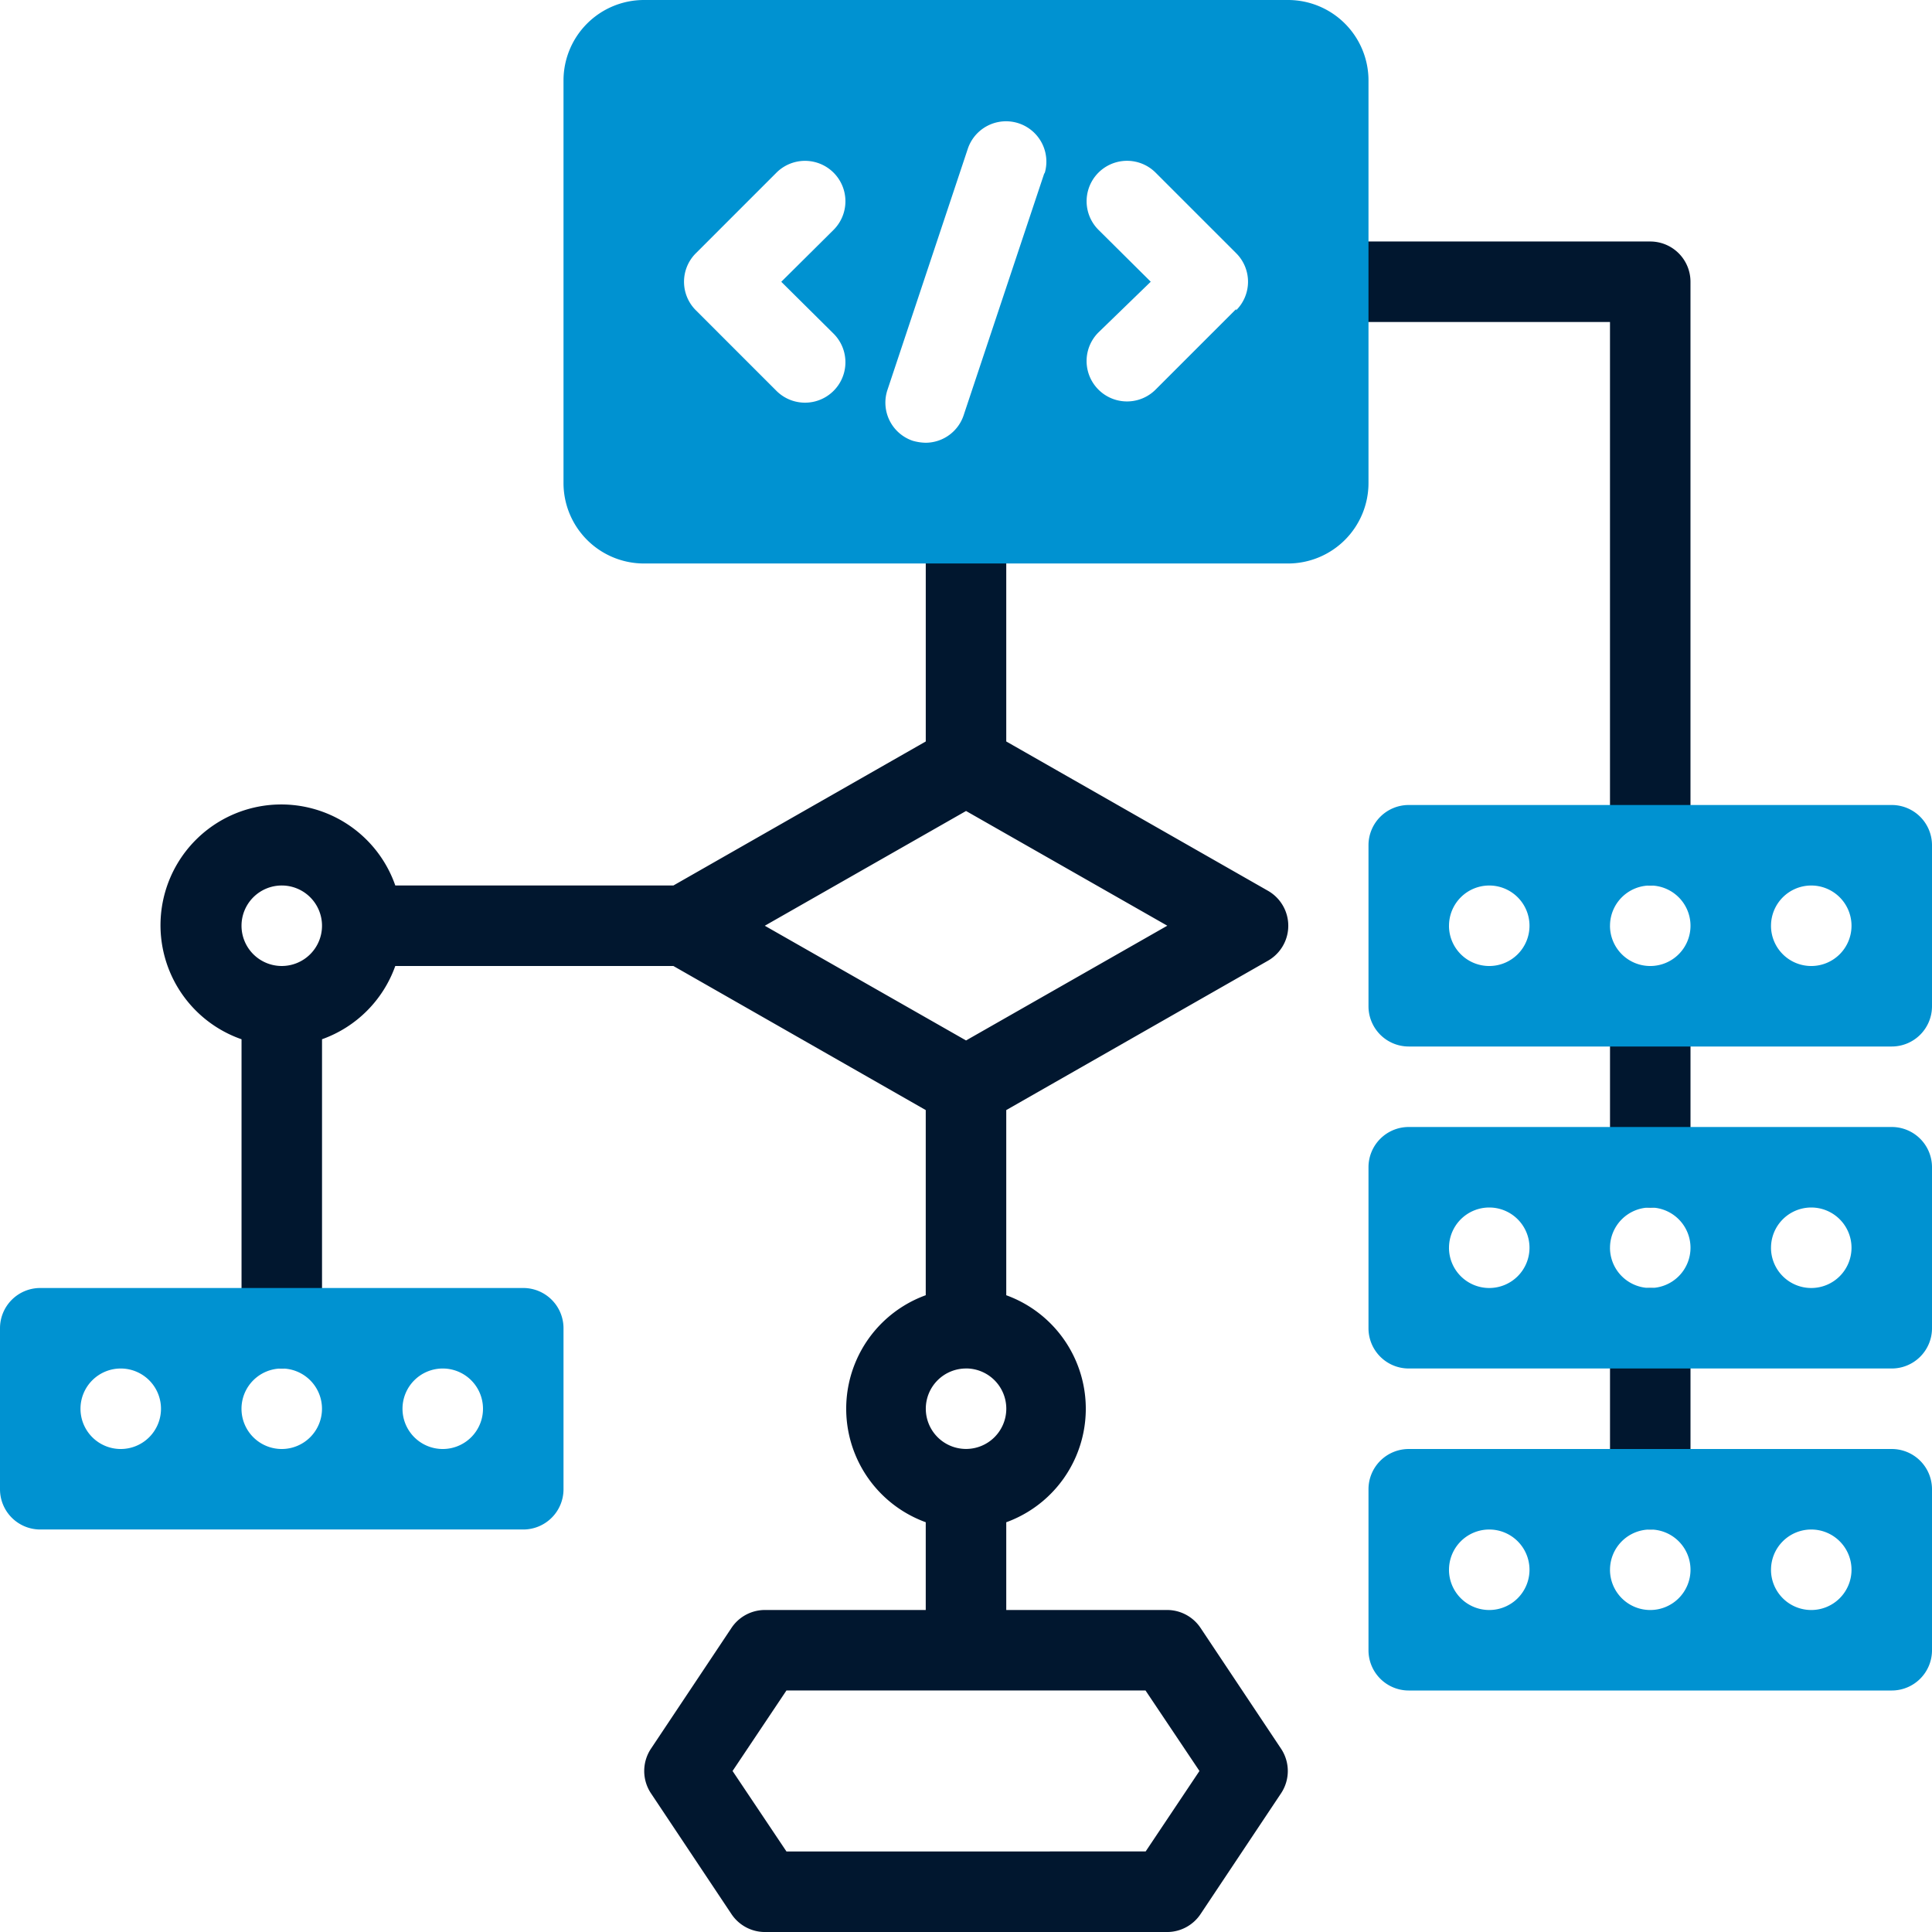 <svg id="Flow_Chart" data-name="Flow Chart" xmlns="http://www.w3.org/2000/svg" width="100.041" height="100.041" viewBox="0 0 100.041 100.041">
  <defs>
    <style>
      .cls-1 {
        fill: #01172f;
      }

      .cls-2 {
        fill: #0092d1;
      }
    </style>
  </defs>
  <path id="Pfad_990" data-name="Pfad 990" class="cls-1" d="M42.084,24A2.084,2.084,0,0,0,40,26.084v8.337a2.084,2.084,0,0,0,4.168,0V26.084A2.084,2.084,0,0,0,42.084,24Z" transform="translate(43.368 26.021)"/>
  <path id="Pfad_991" data-name="Pfad 991" class="cls-1" d="M42.084,32A2.084,2.084,0,0,0,40,34.084v8.337a2.084,2.084,0,1,0,4.168,0V34.084A2.084,2.084,0,0,0,42.084,32Z" transform="translate(43.368 34.694)"/>
  <path id="Pfad_992" data-name="Pfad 992" class="cls-1" d="M49.674,6H35.084a2.084,2.084,0,0,0,0,4.168H47.589V37.263a2.084,2.084,0,0,0,4.168,0V8.084A2.084,2.084,0,0,0,49.674,6Z" transform="translate(35.778 6.505)"/>
  <path id="Pfad_993" data-name="Pfad 993" class="cls-1" d="M57.849,70.211a2.084,2.084,0,0,0-1.73-.938H47.782V64.73a6.253,6.253,0,0,0,0-11.755V43.387l13.547-7.732a2.084,2.084,0,0,0,0-3.626L47.782,24.3V15.084a2.084,2.084,0,1,0-4.168,0V24.3L30.546,31.758h-14.4a6.253,6.253,0,1,0-7.962,7.962V54.684a2.084,2.084,0,0,0,4.168,0V39.719a6.253,6.253,0,0,0,3.793-3.793h14.4l13.068,7.461v9.587a6.253,6.253,0,0,0,0,11.755v4.544H35.277a2.084,2.084,0,0,0-1.73.938l-4.168,6.253a2.084,2.084,0,0,0,0,2.293l4.168,6.253a2.084,2.084,0,0,0,1.73.938H56.119a2.084,2.084,0,0,0,1.73-.938l4.168-6.253a2.084,2.084,0,0,0,0-2.293ZM10.267,35.926a2.084,2.084,0,1,1,2.084-2.084A2.084,2.084,0,0,1,10.267,35.926ZM45.7,27.9l10.421,5.94L45.7,39.782l-10.421-5.94Zm0,28.866a2.084,2.084,0,1,1-2.084,2.084A2.084,2.084,0,0,1,45.7,56.768Zm9.3,25.01H36.4L33.61,77.61,36.4,73.441H54.993l2.793,4.168Z" transform="translate(4.323 14.094)"/>
  <path id="Pfad_994" data-name="Pfad 994" class="cls-2" d="M51.515,0H18.168A4.168,4.168,0,0,0,14,4.168V25.01a4.168,4.168,0,0,0,4.168,4.168H51.515a4.168,4.168,0,0,0,4.168-4.168V4.168A4.168,4.168,0,0,0,51.515,0ZM27.985,17.278a2.093,2.093,0,1,1-2.96,2.96l-4.168-4.168a2.084,2.084,0,0,1,0-2.96l4.168-4.168a2.093,2.093,0,0,1,2.96,2.96l-2.709,2.689ZM38.906,8.941,34.738,21.446a2.084,2.084,0,0,1-1.98,1.48,2.605,2.605,0,0,1-.667-.1,2.084,2.084,0,0,1-1.313-2.647L34.946,7.67A2.089,2.089,0,0,1,38.906,9Zm9.921,7.065-4.168,4.168a2.093,2.093,0,1,1-2.96-2.96l2.709-2.626L41.7,11.9a2.093,2.093,0,1,1,2.96-2.96l4.168,4.168a2.084,2.084,0,0,1,0,2.96Z" transform="translate(15.179)"/>
  <path id="Pfad_995" data-name="Pfad 995" class="cls-2" d="M63.179,30.421V22.084A2.084,2.084,0,0,0,61.094,20H36.084A2.084,2.084,0,0,0,34,22.084v8.337a2.084,2.084,0,0,0,2.084,2.084h25.01A2.084,2.084,0,0,0,63.179,30.421Zm-25.01-4.168a2.084,2.084,0,1,1,2.084,2.084A2.084,2.084,0,0,1,38.168,26.253Zm8.337,0a2.084,2.084,0,1,1,2.084,2.084A2.084,2.084,0,0,1,46.505,26.253Zm8.337,0a2.084,2.084,0,1,1,2.084,2.084A2.084,2.084,0,0,1,54.842,26.253Z" transform="translate(36.862 21.684)"/>
  <path id="Pfad_996" data-name="Pfad 996" class="cls-2" d="M63.179,38.421V30.084A2.084,2.084,0,0,0,61.094,28H36.084A2.084,2.084,0,0,0,34,30.084v8.337a2.084,2.084,0,0,0,2.084,2.084h25.01A2.084,2.084,0,0,0,63.179,38.421Zm-25.01-4.168a2.084,2.084,0,1,1,2.084,2.084A2.084,2.084,0,0,1,38.168,34.253Zm8.337,0a2.084,2.084,0,1,1,2.084,2.084A2.084,2.084,0,0,1,46.505,34.253Zm8.337,0a2.084,2.084,0,1,1,2.084,2.084A2.084,2.084,0,0,1,54.842,34.253Z" transform="translate(36.862 30.357)"/>
  <path id="Pfad_997" data-name="Pfad 997" class="cls-2" d="M63.179,46.421V38.084A2.084,2.084,0,0,0,61.094,36H36.084A2.084,2.084,0,0,0,34,38.084v8.337a2.084,2.084,0,0,0,2.084,2.084h25.01A2.084,2.084,0,0,0,63.179,46.421Zm-25.01-4.168a2.084,2.084,0,1,1,2.084,2.084A2.084,2.084,0,0,1,38.168,42.253Zm8.337,0a2.084,2.084,0,1,1,2.084,2.084A2.084,2.084,0,0,1,46.505,42.253Zm8.337,0a2.084,2.084,0,1,1,2.084,2.084A2.084,2.084,0,0,1,54.842,42.253Z" transform="translate(36.862 39.031)"/>
  <path id="Pfad_998" data-name="Pfad 998" class="cls-2" d="M29.179,42.421V34.084A2.084,2.084,0,0,0,27.094,32H2.084A2.084,2.084,0,0,0,0,34.084v8.337a2.084,2.084,0,0,0,2.084,2.084h25.01A2.084,2.084,0,0,0,29.179,42.421ZM4.168,38.253a2.084,2.084,0,1,1,2.084,2.084A2.084,2.084,0,0,1,4.168,38.253Zm8.337,0a2.084,2.084,0,1,1,2.084,2.084A2.084,2.084,0,0,1,12.505,38.253Zm8.337,0a2.084,2.084,0,1,1,2.084,2.084A2.084,2.084,0,0,1,20.842,38.253Z" transform="translate(0 34.694)"/>
</svg>
